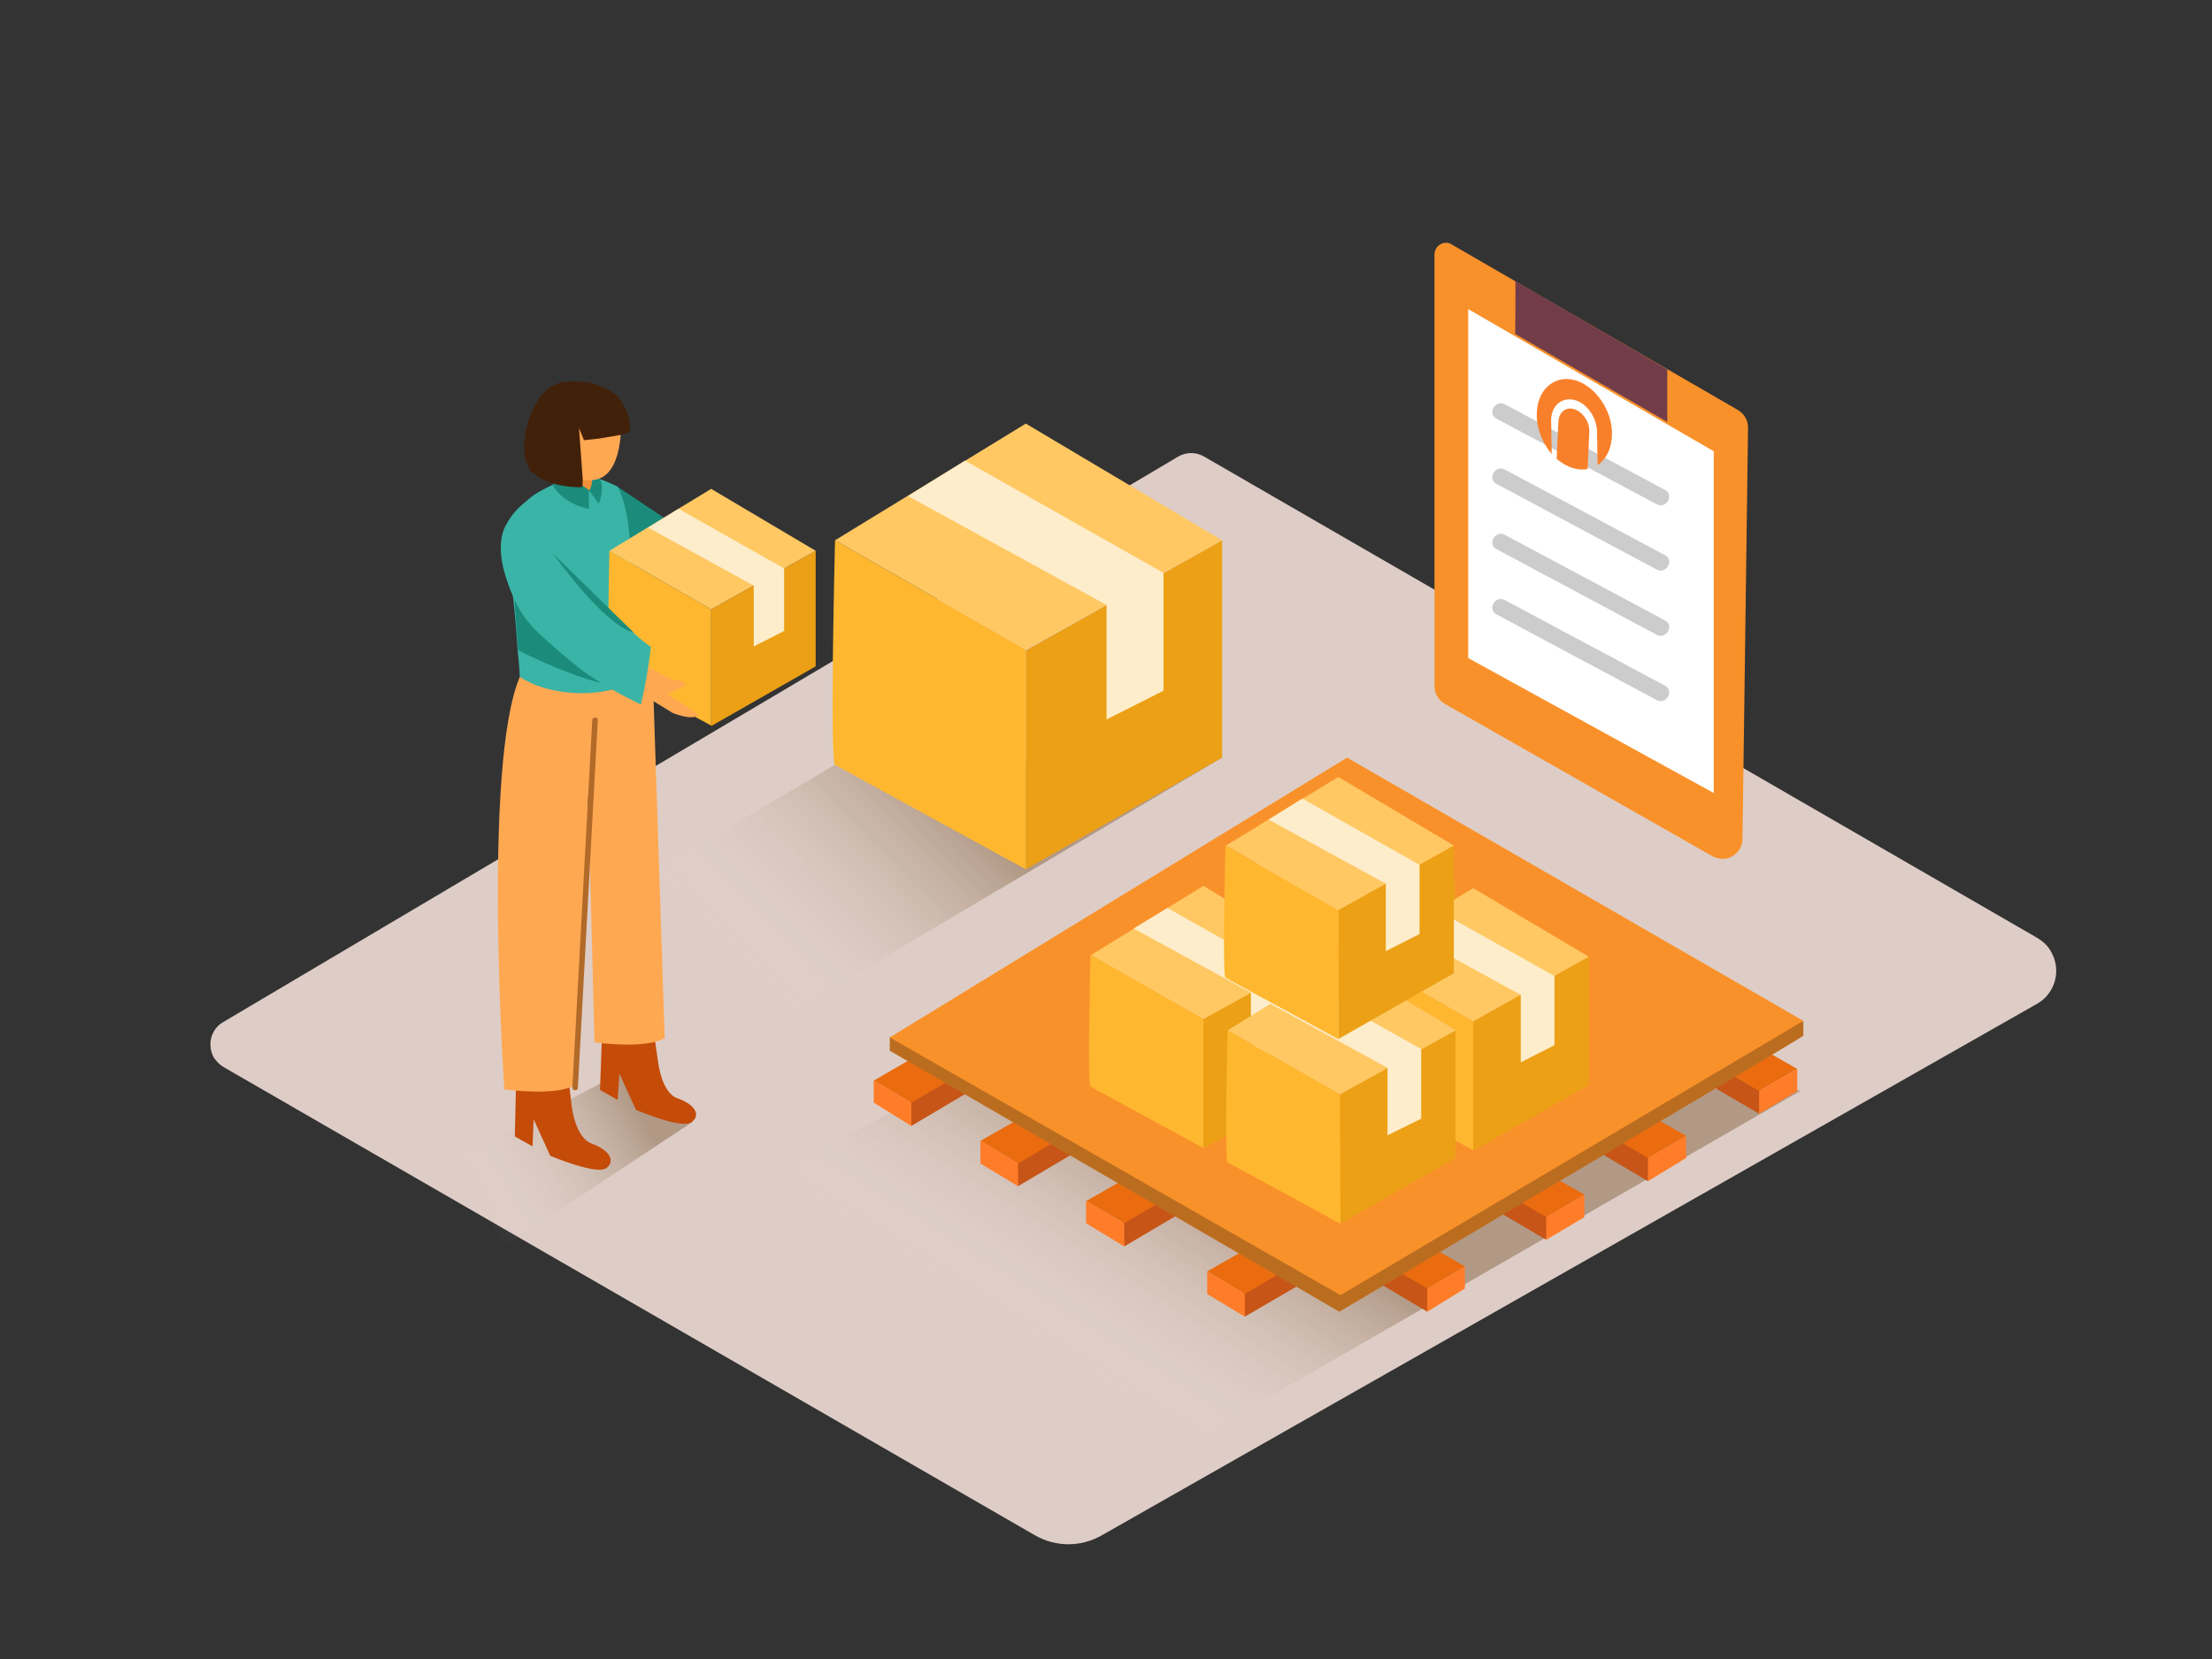 <svg xmlns="http://www.w3.org/2000/svg" xmlns:xlink="http://www.w3.org/1999/xlink" id="Layer_1" x="0px" y="0px" width="400px" height="300px" viewBox="0 0 400 300" style="enable-background:new 0 0 400 300;" xml:space="preserve">
<rect x="0" y="0" width="400" height="300" fill="#333333" stroke="none"/>
<style type="text/css">
	.st0{fill:#DECDC6;}
	.st1{opacity:0.32;fill:url(#SVGID_1_);enable-background:new    ;}
	.st2{opacity:0.32;fill:url(#SVGID_2_);enable-background:new    ;}
	.st3{fill:#C65517;}
	.st4{fill:#EA6C0F;}
	.st5{fill:#FF7C28;}
	.st6{fill:#F9912A;}
	.st7{opacity:0.25;enable-background:new    ;}
	.st8{fill:#ECA016;}
	.st9{fill:#FFB72F;}
	.st10{fill:#FFC863;}
	.st11{fill:#FDEDCB;}
	.st12{fill:#1B8C7C;}
	.st13{opacity:0.32;fill:url(#SVGID_3_);enable-background:new    ;}
	.st14{fill:#C44B08;}
	.st15{fill:#FFA852;}
	.st16{fill:#3AB4A7;}
	.st17{fill:#F49138;}
	.st18{fill:#42210B;}
	.st19{fill:#B26A29;}
	.st20{fill:#723D49;}
	.st21{fill:#FFFFFF;}
	.st22{fill:none;}
	.st23{fill:#CCCCCC;}
	.st24{fill:#F9802A;}
</style>
<title>61-70</title>
<path class="st0" d="M40.5,193l146.6,84.6c3.8,2.2,8.4,2.2,12.2,0l169.1-96.1c3.3-1.9,4.4-6.1,2.5-9.4c-0.6-1.1-1.5-1.9-2.5-2.5  L217.8,82.6c-1.5-0.9-3.3-0.9-4.8,0L40.4,184.8c-2.3,1.3-3,4.2-1.7,6.5C39.2,192,39.8,192.6,40.5,193z"/>
<linearGradient id="SVGID_1_" gradientUnits="userSpaceOnUse" x1="132.127" y1="128.933" x2="167.217" y2="163.243" gradientTransform="matrix(1 0 0 -1 0 302)">
	<stop offset="0" style="stop-color:#FFFFFF;stop-opacity:0"/>
	<stop offset="0.99" style="stop-color:#552D00"/>
</linearGradient>
<polyline class="st1" points="221,137 96.9,210.4 62.6,190.2 151,138.3 "/>
<linearGradient id="SVGID_2_" gradientUnits="userSpaceOnUse" x1="196.894" y1="52.297" x2="220.504" y2="89.607" gradientTransform="matrix(1 0 0 -1 0 302)">
	<stop offset="0" style="stop-color:#FFFFFF;stop-opacity:0"/>
	<stop offset="0.99" style="stop-color:#552D00"/>
</linearGradient>
<polyline class="st2" points="325.7,197.2 196.4,271.7 116.4,226 172.4,194.8 "/>
<polyline class="st3" points="203.3,225.4 214.1,219 211.1,215.9 202.8,221.3 "/>
<polyline class="st4" points="196.4,217.2 209,210 213.5,215.2 203.3,221.2 "/>
<polygon class="st5" points="203.3,221.2 196.4,217.2 196.4,221.2 203.3,225.4 "/>
<polyline class="st3" points="184.1,214.5 194.9,208.1 191.9,205 183.6,210.4 "/>
<polyline class="st4" points="177.3,206.3 189.8,199.2 194.4,204.3 184.1,210.4 "/>
<polygon class="st5" points="184.1,210.4 177.3,206.3 177.3,210.4 184.1,214.5 "/>
<polyline class="st3" points="164.8,203.6 175.6,197.2 172.6,194 164.3,199.4 "/>
<polyline class="st4" points="158,195.4 170.5,188.2 175.1,193.4 164.8,199.4 "/>
<polygon class="st5" points="164.8,199.4 158,195.4 158,199.4 164.8,203.6 "/>
<polyline class="st3" points="225.1,238.1 235.9,231.8 232.9,228.6 224.6,234 "/>
<polyline class="st4" points="218.3,229.9 230.8,222.8 235.4,227.9 225.1,234 "/>
<polygon class="st5" points="225.1,234 218.3,229.9 218.3,234 225.1,238.1 "/>
<polyline class="st3" points="279.6,224.2 268.9,217.9 271.8,214.7 280.1,220.1 "/>
<polyline class="st4" points="286.5,216 273.9,208.9 269.4,214.1 279.6,220.1 "/>
<polygon class="st5" points="279.6,220.1 286.5,216 286.5,220.1 279.6,224.2 "/>
<polyline class="st3" points="298,213.6 287.2,207.2 290.2,204.1 298.5,209.5 "/>
<polyline class="st4" points="304.9,205.4 292.3,198.2 287.8,203.4 298,209.4 "/>
<polygon class="st5" points="298,209.4 304.9,205.4 304.9,209.4 298,213.6 "/>
<polyline class="st3" points="318.1,201.4 307.3,195.1 310.3,191.9 318.6,197.3 "/>
<polyline class="st4" points="325,193.3 312.4,186.1 307.9,191.3 318.1,197.3 "/>
<polygon class="st5" points="318.1,197.3 325,193.3 325,197.3 318.1,201.4 "/>
<polyline class="st3" points="258.1,237.2 247.3,230.8 250.2,227.6 258.5,233.1 "/>
<polyline class="st4" points="264.9,229 252.4,221.8 247.8,227 258.1,233 "/>
<polygon class="st5" points="258.1,233 264.9,229 264.9,233 258.1,237.2 "/>
<path class="st6" d="M160.9,187.6v2.4l81.3,47.2c0,0,83.9-49.7,83.9-49.9s0-2.6,0-2.6"/>
<path class="st7" d="M160.9,187.6v2.4l81.3,47.2c0,0,83.9-49.7,83.9-49.9s0-2.6,0-2.6"/>
<polygon class="st6" points="242.4,234.2 326.1,184.6 243.6,137 160.9,187.6 "/>
<path class="st8" d="M242.2,194.5v-23.4l20.9-11.7v23.2L242.2,194.5z"/>
<path class="st9" d="M242.2,171.1l-20.4-11.7c0,0-0.6,23.6,0,23.9s20.4,11.1,20.4,11.1V171.1z"/>
<polygon class="st10" points="221.8,159.4 242.2,147 263.1,159.4 242.2,171.1 "/>
<polygon class="st11" points="229.6,154.7 250.8,166.3 250.8,178.5 256.9,175.4 256.9,162.9 235.7,151 "/>
<path class="st8" d="M217.6,207.7v-23.4l20.9-11.7v23.2L217.6,207.7z"/>
<path class="st9" d="M217.6,184.3l-20.4-11.7c0,0-0.6,23.6,0,23.9s20.4,11.1,20.4,11.1V184.3z"/>
<polygon class="st10" points="197.3,172.7 217.6,160.2 238.5,172.7 217.6,184.3 "/>
<polygon class="st11" points="205,167.9 226.2,179.5 226.2,191.7 232.3,188.7 232.3,176.1 211.1,164.2 "/>
<path class="st8" d="M266.4,208.1v-23.4l20.9-11.7v23.2L266.4,208.1z"/>
<path class="st9" d="M266.4,184.7L246,173c0,0-0.6,23.6,0,23.9s20.4,11.1,20.4,11.1L266.4,184.7z"/>
<polygon class="st10" points="246,173 266.4,160.6 287.3,173 266.4,184.7 "/>
<polygon class="st11" points="253.8,168.3 275,179.9 275,192.1 281.1,189 281.1,176.5 259.9,164.6 "/>
<path class="st8" d="M242.3,221.3v-23.4l20.9-11.7v23.2L242.3,221.3z"/>
<path class="st9" d="M242.3,197.9L222,186.3c0,0-0.6,23.6,0,23.9s20.4,11.1,20.4,11.1L242.3,197.9z"/>
<polygon class="st10" points="222,186.3 242.3,173.8 263.3,186.3 242.3,197.9 "/>
<polygon class="st11" points="229.7,181.5 250.9,193.1 250.9,205.3 257,202.3 257,189.7 235.8,177.8 "/>
<path class="st8" d="M242,187.9v-23.4l20.9-11.7v23.2L242,187.9z"/>
<path class="st9" d="M242,164.6l-20.4-11.7c0,0-0.6,23.6,0,23.9s20.4,11.1,20.4,11.1V164.6z"/>
<polygon class="st10" points="221.7,152.9 242,140.5 262.9,152.9 242,164.6 "/>
<polygon class="st11" points="229.4,148.2 250.6,159.8 250.6,172 256.7,168.9 256.7,156.4 235.5,144.4 "/>
<path class="st8" d="M185.5,157.2v-39.6L221,97.7V137L185.5,157.2z"/>
<path class="st9" d="M185.5,117.5L151,97.7c0,0-1,40,0,40.6s34.5,18.9,34.5,18.9L185.5,117.5z"/>
<polygon class="st10" points="151,97.7 185.5,76.6 221,97.7 185.5,117.5 "/>
<polygon class="st11" points="164.2,89.7 200.1,109.4 200.1,130.1 210.4,124.9 210.4,103.6 174.5,83.3 "/>
<polyline class="st12" points="111.8,88.1 123.6,96 117.2,102.4 110.2,102.4 "/>
<linearGradient id="SVGID_3_" gradientUnits="userSpaceOnUse" x1="86.128" y1="84.514" x2="115.178" y2="101.774" gradientTransform="matrix(1 0 0 -1 0 302)">
	<stop offset="0" style="stop-color:#FFFFFF;stop-opacity:0"/>
	<stop offset="0.99" style="stop-color:#552D00"/>
</linearGradient>
<path class="st13" d="M88.1,227.4l37.1-24.5l-13.1-8.8l-41.5,21.5C74.6,222.3,81.5,223,88.1,227.4z"/>
<path class="st14" d="M103.4,200.1c0,0,0.6,5.6,3.6,6.7s4.4,3,2.7,4.4s-10.2-2.2-10.2-2.2l-3-6.6l-0.2,4.9l-3.2-1.8l0.4-17.7  l8.7,2.4L103.4,200.1z"/>
<path class="st14" d="M119,192c0,0,0.6,5.6,3.5,6.6s4.4,2.9,2.6,4.3s-10.1-2.2-10.1-2.2l-3-6.6l-0.3,4.8l-3.2-1.8l0.6-16.7l8.4,1.4  L119,192z"/>
<path class="st15" d="M107.3,123.7l-3.3,72.5c-3.4,2.1-12.8,0.8-12.8,0.8s-4-58.7,2.8-74.6"/>
<path class="st15" d="M105.7,117.9l1.8,70.6c0,0,9.3,1.3,12.7-0.8l-2.4-72.9"/>
<path class="st16" d="M94,122.4c4.3,2.9,11.8,3.8,17.4,2.1c1.1-0.8,2.2-1.6,3.1-2.7c-0.2-5.5-0.5-11-0.5-16.5s0.2-12.1-2.3-17.3  c-1.6-0.8-3.2-1.4-4.9-1.9c-2.6-0.7-7.9,1.9-10.1,3.3c-2.9,2-4.9,5.1-5.4,8.6c1.2,6.5,1.9,13,2.3,19.6  C93.8,119.2,93.9,120.8,94,122.4z"/>
<path class="st17" d="M107.7,84.7c0,0-0.1,3.8-1.6,4.4s-5.2-1.4-5.3-2.4s2.5-3.4,2.5-3.4"/>
<path class="st12" d="M100,87.8l0.6-3.1l5.9,3.9v3.4C106.5,92.1,101.9,91.2,100,87.8z"/>
<path class="st12" d="M106.5,88.7l1.8,2.4c0,0,1-2.7,0.3-4.2s-1.6-1.8-1.6-1.8S107.4,87.7,106.5,88.7z"/>
<path class="st15" d="M112.3,75.9c0,0,0.6,10.5-5.1,10.9s-5.1-4.1-5.1-4.1s-1.4-9.6,3.7-10.3S112.3,75.9,112.3,75.9z"/>
<path class="st18" d="M108.4,79.3l-2.8,0.3l-0.9-2.2l0.6,8.2c0.1,0.8,0.1,1.7,0,2.5c0,0-5.8,0.3-9.1-2.7s-0.6-15.5,5.7-16.3  s12.2,2,12,9l-1.4,0.5L108.4,79.3z"/>
<path class="st8" d="M128.6,131.3v-21.1l18.9-10.6v20.9L128.6,131.3z"/>
<path class="st9" d="M128.6,110.2l-18.4-10.6c0,0-0.5,21.3,0,21.6s18.4,10,18.4,10V110.2z"/>
<polygon class="st10" points="110.2,99.6 128.6,88.4 147.5,99.6 128.6,110.2 "/>
<polygon class="st11" points="117.2,95.4 136.3,105.9 136.3,116.9 141.8,114.1 141.8,102.8 122.7,92 "/>
<path class="st15" d="M112.3,123.2l9.3,5.7c0,0,3.3,1.4,4.6,0.5c0.4-0.3-5.6-3.9-5.6-3.9s3.3-1.3,3.3-1.8s-1.9-0.8-2.3-0.8  s-7.1-3.8-7.1-3.8L112.3,123.2z"/>
<path class="st12" d="M93,108.2l0.7,9.4c0,0,12.9,6.6,18.6,6.3S93,108.2,93,108.2z"/>
<path class="st16" d="M114.5,114.4c-0.2-0.2-0.4-0.4-0.6-0.7c-2.9-1.6-5.6-3.6-7.8-6.1c-2.2-2.3-4.9-5.3-5.8-8.4c0,0,0-0.1,0-0.1  c-1.4-2.7-1.9-5.8-1.5-8.8c-0.3-0.3-0.7-0.5-1.1-0.6c-2.5,0.1-5.2,3.2-6.3,5.4s-1,5-0.4,7.6c0.5,1.9,1.1,3.7,1.9,5.4  c0.9,2.1,2.2,4,3.8,5.7c2.8,2.7,5.7,5.2,8.8,7.6c3.3,2.3,6.8,4.3,10.4,6c0.8-3.4,1.4-6.9,1.8-10.4  C116.6,116.2,115.6,115.4,114.5,114.4z"/>
<path class="st12" d="M100,100.1c0,0,9.1,12.9,14.6,14.3L100,100.1z"/>
<path class="st19" d="M107.1,130.2l-3.6,66.5c0,0.6,1,0.6,1,0l3.6-66.5C108.1,129.6,107.1,129.6,107.1,130.2z"/>
<path class="st6" d="M316.1,77.3l-1,74.4c0,2-1.7,3.7-3.7,3.6c-0.6,0-1.2-0.2-1.8-0.5l-48.3-27.5c-1.2-0.7-1.9-1.9-1.9-3.2V46  c0-1.1,0.9-2.1,2.1-2.1c0.4,0,0.7,0.1,1,0.3l51.7,29.9C315.4,74.8,316.1,76,316.1,77.3z"/>
<path class="st20" d="M274,50.8c0.1,0,0,9.6,0,9.6l27.5,15.9v-9.5L274,50.8z"/>
<polygon class="st21" points="265.5,55.9 309.9,81.6 309.9,143.4 265.5,119 "/>
<line class="st22" x1="271.3" y1="74.4" x2="300.3" y2="89.9"/>
<path class="st23" d="M270.6,75.7l29,15.5c1.7,0.9,3.2-1.7,1.5-2.6l-29-15.5C270.4,72.2,268.9,74.8,270.6,75.7z"/>
<line class="st22" x1="271.3" y1="86.2" x2="300.3" y2="101.7"/>
<path class="st23" d="M270.6,87.5l29,15.5c1.7,0.9,3.2-1.7,1.5-2.6l-29-15.5C270.4,84,268.9,86.6,270.6,87.5z"/>
<line class="st22" x1="271.3" y1="98" x2="300.3" y2="113.5"/>
<path class="st23" d="M270.6,99.3l29,15.5c1.7,0.9,3.2-1.7,1.5-2.6l-29-15.5C270.4,95.8,268.9,98.4,270.6,99.3z"/>
<line class="st22" x1="271.3" y1="109.8" x2="300.3" y2="125.3"/>
<path class="st23" d="M270.6,111.1l29,15.5c1.7,0.9,3.2-1.7,1.5-2.6l-29-15.5C270.4,107.6,268.9,110.2,270.6,111.1z"/>
<g>
	<path class="st24" d="M287.4,78.1l-0.3,6.7c-0.9,0.2-1.8,0.1-2.8-0.2s-1.9-0.9-2.8-1.6l0.3-6.7c0.1-1.8,1.4-2.8,2.9-2.3   S287.5,76.3,287.4,78.1z"/>
	<g>
		<path class="st24" d="M291.5,78.4c0,2.6-1,4.6-2.6,5.7l-0.1-5.9c0-2.7-1.9-5.4-4.2-5.9s-4.2,1.2-4.1,3.9l0.1,5.9    c-1.6-1.9-2.7-4.4-2.7-7c-0.1-4.4,3-7.3,6.7-6.4S291.5,74,291.5,78.4z"/>
	</g>
</g>
</svg>